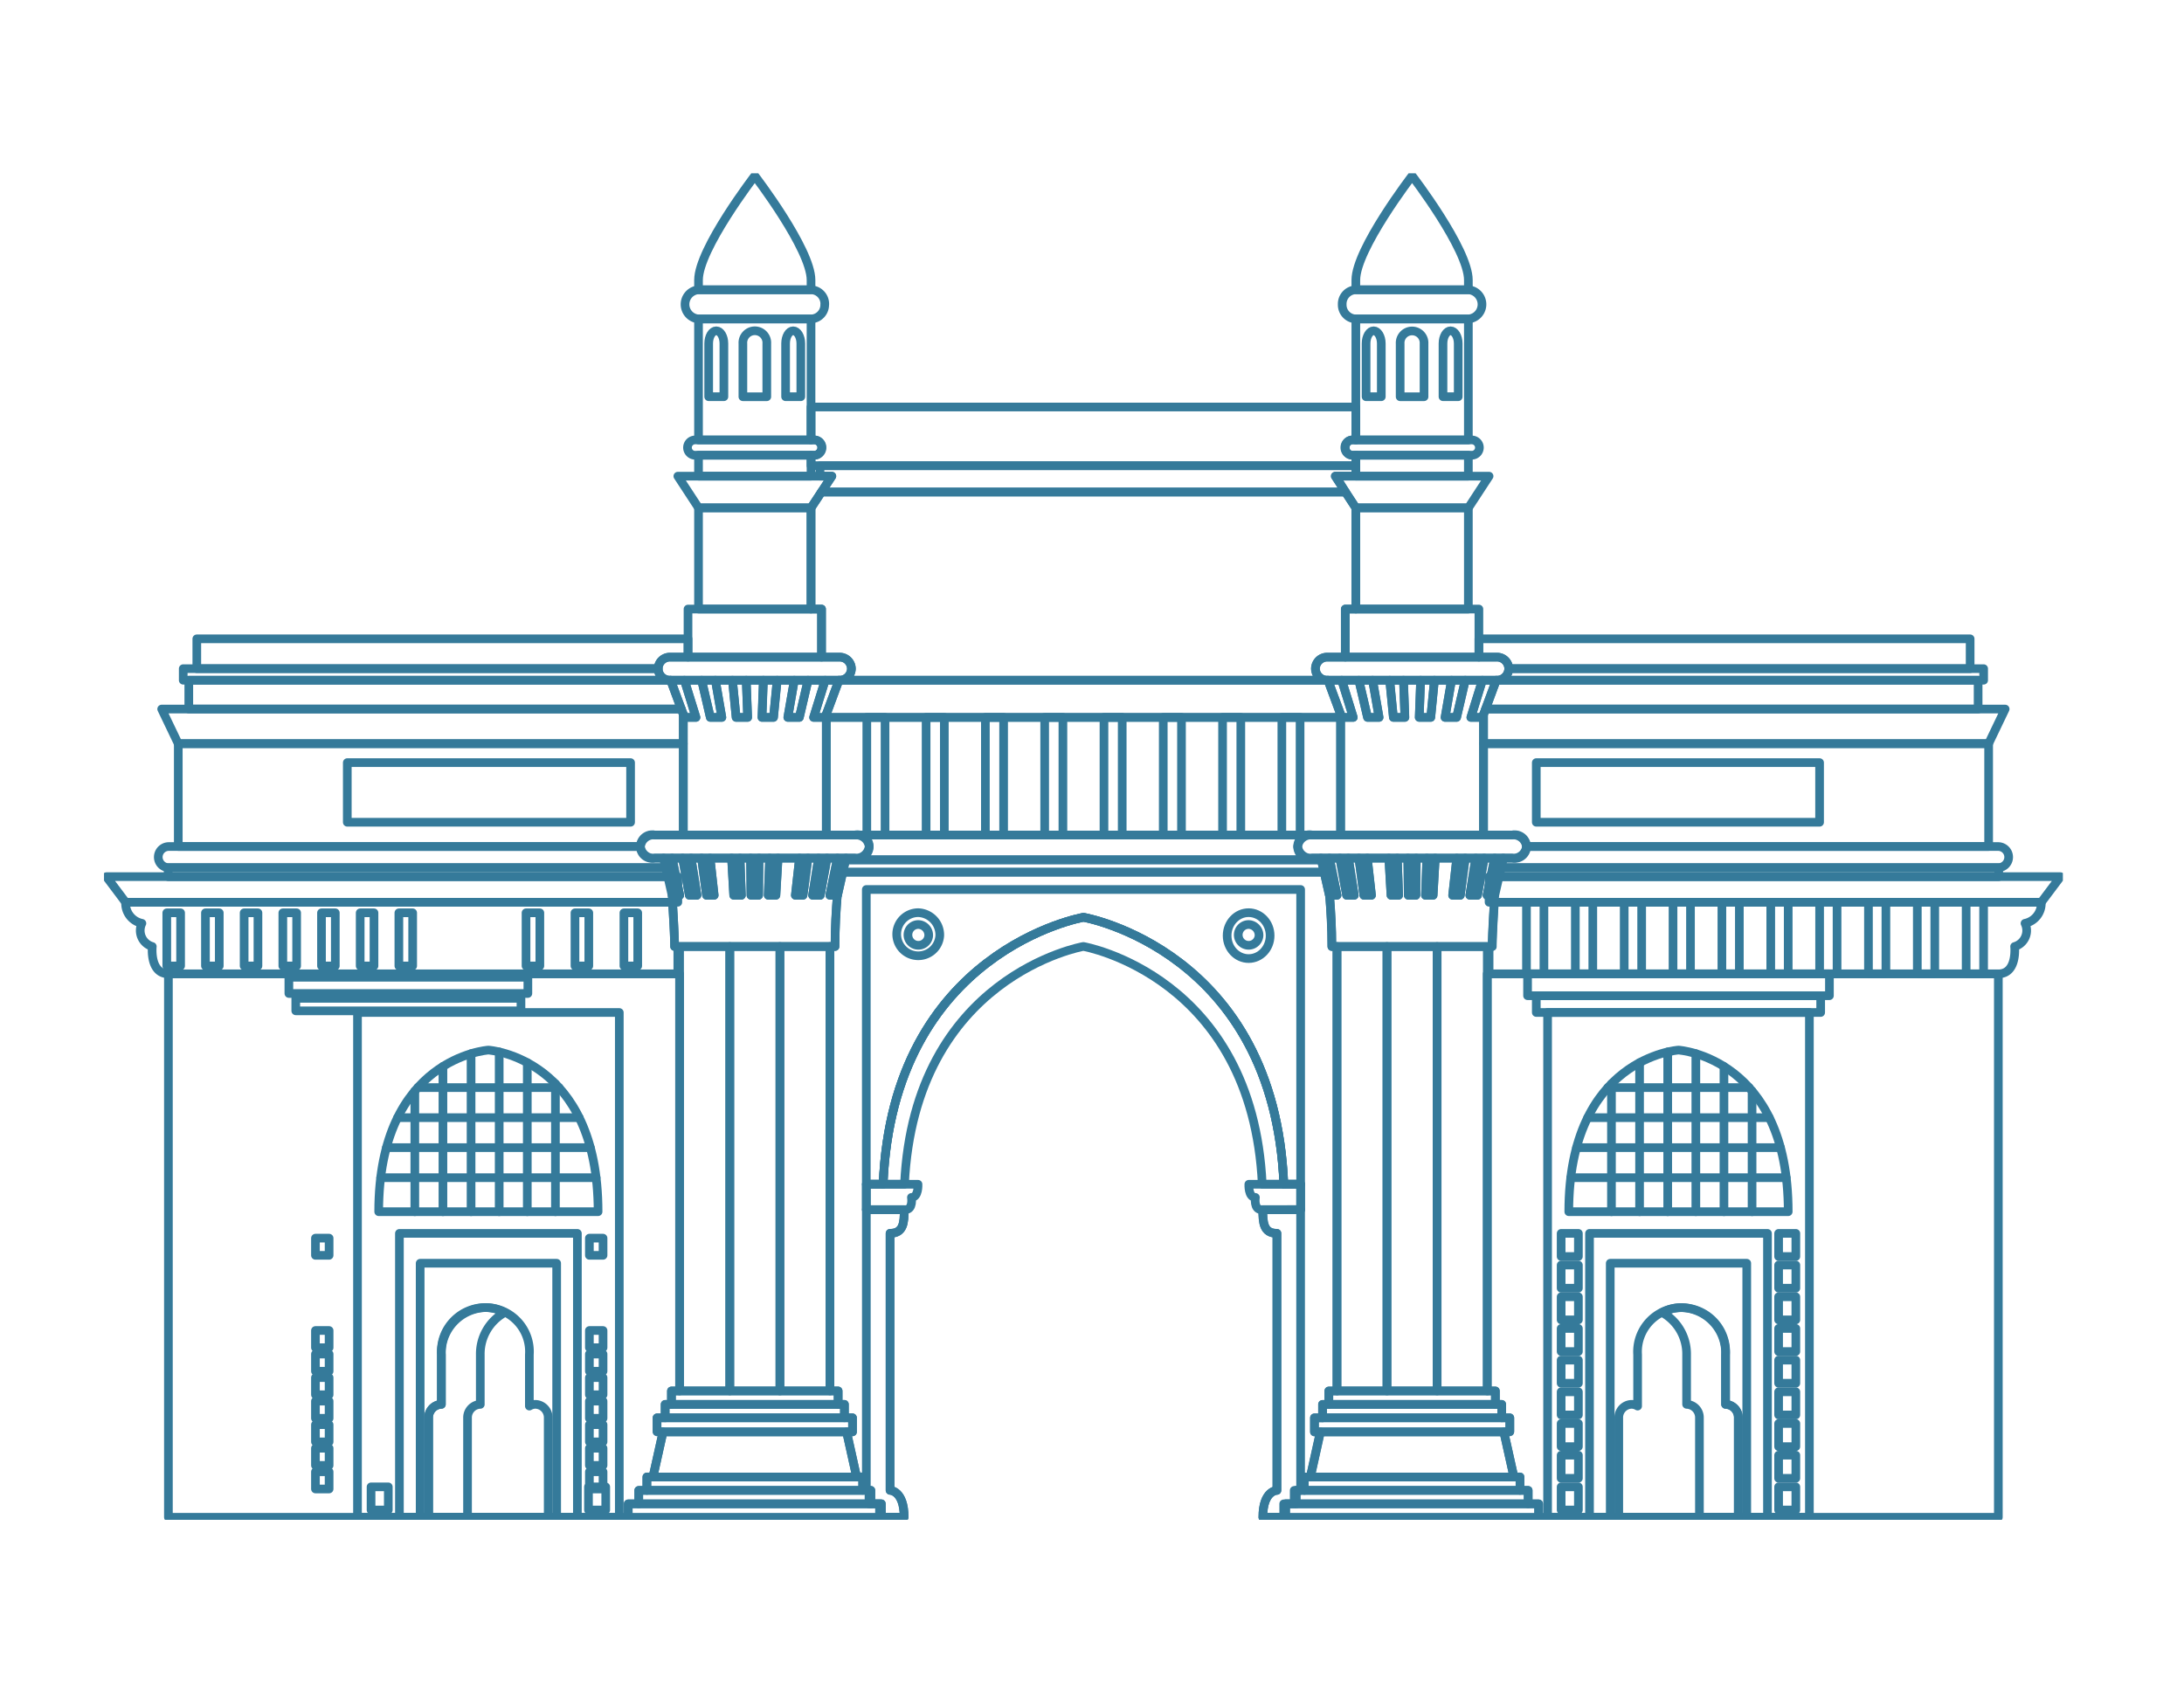 <svg xmlns="http://www.w3.org/2000/svg" xmlns:xlink="http://www.w3.org/1999/xlink" width="126" height="98" viewBox="0 0 126 98">
  <defs>
    <clipPath id="clip-path">
      <rect id="Rectangle_1863" data-name="Rectangle 1863" width="113.012" height="77.696" fill="none" stroke="#357a9a" stroke-width="0.5"/>
    </clipPath>
  </defs>
  <g id="ahmedabad_city" transform="translate(-2619 775)">
    <rect id="Rectangle_3056" data-name="Rectangle 3056" width="126" height="98" transform="translate(2619 -775)" fill="#fff" opacity="0"/>
    <g id="Group_12254" data-name="Group 12254" transform="translate(2950.9 -145.152)">
      <g id="Group_10956" data-name="Group 10956" transform="translate(-325.9 -619.848)">
        <g id="Group_10949" data-name="Group 10949">
          <g id="Group_10948" data-name="Group 10948" clip-path="url(#clip-path)">
            <path id="Path_2435" data-name="Path 2435" d="M57.207,380.351v-.775h.47V378.8h.353l.58-2.6-.348-.037v-.774h.468v-.775h.363v-.775h.47V349.771H30.073v31.357H56.6v-.775Z" transform="translate(-26.357 -303.578)" fill="none" stroke="#357a9a" stroke-linecap="round" stroke-linejoin="round" stroke-width="0.5"/>
            <path id="Path_2436" data-name="Path 2436" d="M34.082,308.8H2.224l-1.109-1.478H34.082Z" transform="translate(-0.977 -266.738)" fill="none" stroke="#357a9a" stroke-linecap="round" stroke-linejoin="round" stroke-width="0.5"/>
          </g>
        </g>
        <rect id="Rectangle_1864" data-name="Rectangle 1864" width="0.797" height="3.067" transform="translate(3.622 42.671)" fill="none" stroke="#357a9a" stroke-linecap="round" stroke-linejoin="round" stroke-width="0.5"/>
        <rect id="Rectangle_1865" data-name="Rectangle 1865" width="0.797" height="3.067" transform="translate(5.853 42.671)" fill="none" stroke="#357a9a" stroke-linecap="round" stroke-linejoin="round" stroke-width="0.5"/>
        <rect id="Rectangle_1866" data-name="Rectangle 1866" width="0.797" height="3.067" transform="translate(8.085 42.671)" fill="none" stroke="#357a9a" stroke-linecap="round" stroke-linejoin="round" stroke-width="0.5"/>
        <rect id="Rectangle_1867" data-name="Rectangle 1867" width="0.797" height="3.067" transform="translate(10.317 42.671)" fill="none" stroke="#357a9a" stroke-linecap="round" stroke-linejoin="round" stroke-width="0.5"/>
        <rect id="Rectangle_1868" data-name="Rectangle 1868" width="0.797" height="3.067" transform="translate(12.548 42.671)" fill="none" stroke="#357a9a" stroke-linecap="round" stroke-linejoin="round" stroke-width="0.5"/>
        <rect id="Rectangle_1869" data-name="Rectangle 1869" width="0.797" height="3.067" transform="translate(14.78 42.671)" fill="none" stroke="#357a9a" stroke-linecap="round" stroke-linejoin="round" stroke-width="0.5"/>
        <rect id="Rectangle_1870" data-name="Rectangle 1870" width="0.796" height="3.067" transform="translate(17.012 42.671)" fill="none" stroke="#357a9a" stroke-linecap="round" stroke-linejoin="round" stroke-width="0.5"/>
        <rect id="Rectangle_1871" data-name="Rectangle 1871" width="0.797" height="3.067" transform="translate(24.348 42.671)" fill="none" stroke="#357a9a" stroke-linecap="round" stroke-linejoin="round" stroke-width="0.5"/>
        <rect id="Rectangle_1872" data-name="Rectangle 1872" width="0.797" height="3.067" transform="translate(27.172 42.671)" fill="none" stroke="#357a9a" stroke-linecap="round" stroke-linejoin="round" stroke-width="0.5"/>
        <rect id="Rectangle_1873" data-name="Rectangle 1873" width="0.797" height="3.067" transform="translate(29.995 42.671)" fill="none" stroke="#357a9a" stroke-linecap="round" stroke-linejoin="round" stroke-width="0.5"/>
        <rect id="Rectangle_1874" data-name="Rectangle 1874" width="13.788" height="0.938" transform="translate(10.666 46.388)" fill="none" stroke="#357a9a" stroke-linecap="round" stroke-linejoin="round" stroke-width="0.5"/>
        <rect id="Rectangle_1875" data-name="Rectangle 1875" width="12.992" height="0.72" transform="translate(11.064 47.607)" fill="none" stroke="#357a9a" stroke-linecap="round" stroke-linejoin="round" stroke-width="0.5"/>
        <g id="Group_10951" data-name="Group 10951">
          <g id="Group_10950" data-name="Group 10950" clip-path="url(#clip-path)">
            <rect id="Rectangle_1876" data-name="Rectangle 1876" width="15.104" height="29.126" transform="translate(14.625 48.422)" fill="none" stroke="#357a9a" stroke-linecap="round" stroke-linejoin="round" stroke-width="0.5"/>
            <rect id="Rectangle_1877" data-name="Rectangle 1877" width="10.268" height="16.382" transform="translate(17.043 61.168)" fill="none" stroke="#357a9a" stroke-linecap="round" stroke-linejoin="round" stroke-width="0.5"/>
          </g>
        </g>
        <rect id="Rectangle_1879" data-name="Rectangle 1879" width="0.788" height="0.992" transform="translate(12.199 61.443)" fill="none" stroke="#357a9a" stroke-linecap="round" stroke-linejoin="round" stroke-width="0.5"/>
        <rect id="Rectangle_1880" data-name="Rectangle 1880" width="0.788" height="0.992" transform="translate(12.199 66.772)" fill="none" stroke="#357a9a" stroke-linecap="round" stroke-linejoin="round" stroke-width="0.5"/>
        <rect id="Rectangle_1881" data-name="Rectangle 1881" width="0.788" height="0.992" transform="translate(12.199 68.131)" fill="none" stroke="#357a9a" stroke-linecap="round" stroke-linejoin="round" stroke-width="0.5"/>
        <rect id="Rectangle_1882" data-name="Rectangle 1882" width="0.788" height="0.992" transform="translate(12.199 69.489)" fill="none" stroke="#357a9a" stroke-linecap="round" stroke-linejoin="round" stroke-width="0.5"/>
        <rect id="Rectangle_1883" data-name="Rectangle 1883" width="0.788" height="0.992" transform="translate(12.199 70.847)" fill="none" stroke="#357a9a" stroke-linecap="round" stroke-linejoin="round" stroke-width="0.5"/>
        <rect id="Rectangle_1884" data-name="Rectangle 1884" width="0.788" height="0.992" transform="translate(12.199 72.206)" fill="none" stroke="#357a9a" stroke-linecap="round" stroke-linejoin="round" stroke-width="0.5"/>
        <rect id="Rectangle_1885" data-name="Rectangle 1885" width="0.788" height="0.992" transform="translate(12.199 73.565)" fill="none" stroke="#357a9a" stroke-linecap="round" stroke-linejoin="round" stroke-width="0.5"/>
        <rect id="Rectangle_1886" data-name="Rectangle 1886" width="0.788" height="0.992" transform="translate(12.199 74.924)" fill="none" stroke="#357a9a" stroke-linecap="round" stroke-linejoin="round" stroke-width="0.5"/>
        <g id="Group_10953" data-name="Group 10953">
          <g id="Group_10952" data-name="Group 10952" clip-path="url(#clip-path)">
            <rect id="Rectangle_1887" data-name="Rectangle 1887" width="0.995" height="1.336" transform="translate(15.407 75.794)" fill="none" stroke="#357a9a" stroke-linecap="round" stroke-linejoin="round" stroke-width="0.5"/>
          </g>
        </g>
        <rect id="Rectangle_1889" data-name="Rectangle 1889" width="0.788" height="0.992" transform="translate(28.003 61.443)" fill="none" stroke="#357a9a" stroke-linecap="round" stroke-linejoin="round" stroke-width="0.5"/>
        <rect id="Rectangle_1890" data-name="Rectangle 1890" width="0.788" height="0.992" transform="translate(28.003 66.772)" fill="none" stroke="#357a9a" stroke-linecap="round" stroke-linejoin="round" stroke-width="0.5"/>
        <rect id="Rectangle_1891" data-name="Rectangle 1891" width="0.788" height="0.992" transform="translate(28.003 68.131)" fill="none" stroke="#357a9a" stroke-linecap="round" stroke-linejoin="round" stroke-width="0.5"/>
        <rect id="Rectangle_1892" data-name="Rectangle 1892" width="0.788" height="0.992" transform="translate(28.003 69.489)" fill="none" stroke="#357a9a" stroke-linecap="round" stroke-linejoin="round" stroke-width="0.5"/>
        <rect id="Rectangle_1893" data-name="Rectangle 1893" width="0.788" height="0.992" transform="translate(28.003 70.847)" fill="none" stroke="#357a9a" stroke-linecap="round" stroke-linejoin="round" stroke-width="0.5"/>
        <rect id="Rectangle_1894" data-name="Rectangle 1894" width="0.788" height="0.992" transform="translate(28.003 72.206)" fill="none" stroke="#357a9a" stroke-linecap="round" stroke-linejoin="round" stroke-width="0.5"/>
        <rect id="Rectangle_1895" data-name="Rectangle 1895" width="0.788" height="0.992" transform="translate(28.003 73.565)" fill="none" stroke="#357a9a" stroke-linecap="round" stroke-linejoin="round" stroke-width="0.5"/>
        <rect id="Rectangle_1896" data-name="Rectangle 1896" width="0.788" height="0.992" transform="translate(28.003 74.924)" fill="none" stroke="#357a9a" stroke-linecap="round" stroke-linejoin="round" stroke-width="0.5"/>
        <g id="Group_10955" data-name="Group 10955">
          <g id="Group_10954" data-name="Group 10954" clip-path="url(#clip-path)">
            <rect id="Rectangle_1897" data-name="Rectangle 1897" width="0.995" height="1.336" transform="translate(27.951 75.794)" fill="none" stroke="#357a9a" stroke-linecap="round" stroke-linejoin="round" stroke-width="0.5"/>
            <path id="Path_2437" data-name="Path 2437" d="M134.44,383.1c-.041,0-6.329.441-6.329,9.325h12.657C140.768,383.541,134.48,383.1,134.44,383.1Z" transform="translate(-112.263 -332.508)" fill="none" stroke="#357a9a" stroke-linecap="round" stroke-linejoin="round" stroke-width="0.5"/>
            <line id="Line_337" data-name="Line 337" y2="7.384" transform="translate(26.044 52.535)" fill="none" stroke="#357a9a" stroke-linecap="round" stroke-linejoin="round" stroke-width="0.5"/>
            <line id="Line_338" data-name="Line 338" y2="8.602" transform="translate(24.421 51.316)" fill="none" stroke="#357a9a" stroke-linecap="round" stroke-linejoin="round" stroke-width="0.5"/>
            <line id="Line_339" data-name="Line 339" y2="9.221" transform="translate(22.799 50.698)" fill="none" stroke="#357a9a" stroke-linecap="round" stroke-linejoin="round" stroke-width="0.5"/>
            <line id="Line_340" data-name="Line 340" y2="9.12" transform="translate(21.177 50.798)" fill="none" stroke="#357a9a" stroke-linecap="round" stroke-linejoin="round" stroke-width="0.5"/>
            <line id="Line_341" data-name="Line 341" y2="8.383" transform="translate(19.554 51.536)" fill="none" stroke="#357a9a" stroke-linecap="round" stroke-linejoin="round" stroke-width="0.5"/>
            <line id="Line_342" data-name="Line 342" y2="6.968" transform="translate(17.932 52.951)" fill="none" stroke="#357a9a" stroke-linecap="round" stroke-linejoin="round" stroke-width="0.5"/>
            <line id="Line_343" data-name="Line 343" x1="12.431" transform="translate(15.961 57.953)" fill="none" stroke="#357a9a" stroke-linecap="round" stroke-linejoin="round" stroke-width="0.5"/>
            <line id="Line_344" data-name="Line 344" x1="11.767" transform="translate(16.292 56.221)" fill="none" stroke="#357a9a" stroke-linecap="round" stroke-linejoin="round" stroke-width="0.5"/>
            <line id="Line_345" data-name="Line 345" x1="10.478" transform="translate(16.938 54.49)" fill="none" stroke="#357a9a" stroke-linecap="round" stroke-linejoin="round" stroke-width="0.5"/>
            <line id="Line_346" data-name="Line 346" x1="8.152" transform="translate(18.101 52.756)" fill="none" stroke="#357a9a" stroke-linecap="round" stroke-linejoin="round" stroke-width="0.5"/>
            <rect id="Rectangle_1898" data-name="Rectangle 1898" width="7.875" height="14.659" transform="translate(18.24 62.891)" fill="none" stroke="#357a9a" stroke-linecap="round" stroke-linejoin="round" stroke-width="0.5"/>
            <path id="Path_2438" data-name="Path 2438" d="M158.3,507.719v-5.73a.761.761,0,0,0-.735-.785.7.7,0,0,0-.353.1v-2.968a2.543,2.543,0,1,0-5.074,0v2.871a.761.761,0,0,0-.735.785v5.73Z" transform="translate(-132.672 -430.171)" fill="none" stroke="#357a9a" stroke-linecap="round" stroke-linejoin="round" stroke-width="0.5"/>
            <path id="Path_2439" data-name="Path 2439" d="M154.383,501.2v-2.871a2.729,2.729,0,0,1,1.413-2.426,2.384,2.384,0,0,0-1.122-.283,2.628,2.628,0,0,0-2.537,2.709V501.2a.761.761,0,0,0-.735.785v5.729h2.245V501.99a.762.762,0,0,1,.737-.785Z" transform="translate(-132.674 -430.17)" fill="none" stroke="#357a9a" stroke-linecap="round" stroke-linejoin="round" stroke-width="0.5"/>
            <path id="Path_2440" data-name="Path 2440" d="M67.3,221.479h-27.8v1.664H67.915Z" transform="translate(-34.608 -192.229)" fill="none" stroke="#357a9a" stroke-linecap="round" stroke-linejoin="round" stroke-width="0.5"/>
            <rect id="Rectangle_1899" data-name="Rectangle 1899" width="16.344" height="3.442" transform="translate(14.036 34.004)" fill="none" stroke="#357a9a" stroke-linecap="round" stroke-linejoin="round" stroke-width="0.5"/>
            <rect id="Rectangle_1900" data-name="Rectangle 1900" width="9.617" height="0.775" transform="translate(32.737 70.259)" fill="none" stroke="#357a9a" stroke-linecap="round" stroke-linejoin="round" stroke-width="0.5"/>
            <rect id="Rectangle_1901" data-name="Rectangle 1901" width="10.343" height="0.775" transform="translate(32.374 71.034)" fill="none" stroke="#357a9a" stroke-linecap="round" stroke-linejoin="round" stroke-width="0.5"/>
            <path id="Path_2441" data-name="Path 2441" d="M274.025,301.343l.441-2.145h-.607l-.387,2.145h-.441l.342-2.145h-.612l-.285,2.145h-.441l.24-2.145h-1.241l-.124,2.145h-.441l.079-2.145h-.611l-.023,2.145h-.441l-.022-2.145h-.607l.079,2.145h-.441l-.124-2.145H267.11l.239,2.145h-.441l-.285-2.145h-.607l.342,2.145h-.441l-.387-2.145h-.607l.441,2.145h-.441s.146,2.152.146,2.957h9.256c0-1.074.061-2.106.132-2.957Z" transform="translate(-232.149 -259.684)" fill="none" stroke="#357a9a" stroke-linecap="round" stroke-linejoin="round" stroke-width="0.5"/>
            <path id="Path_2442" data-name="Path 2442" d="M278.973,51.732a.815.815,0,0,1-.788.841H271.7a.843.843,0,0,1,0-1.682h6.492a.816.816,0,0,1,.785.841Z" transform="translate(-237.394 -44.17)" fill="none" stroke="#357a9a" stroke-linecap="round" stroke-linejoin="round" stroke-width="0.5"/>
            <path id="Path_2443" data-name="Path 2443" d="M280.517,1.115s-3.246,4.224-3.246,6.013v.561h6.491V7.128C283.762,5.34,280.517,1.115,280.517,1.115Z" transform="translate(-242.972 -0.968)" fill="none" stroke="#357a9a" stroke-linecap="round" stroke-linejoin="round" stroke-width="0.5"/>
            <path id="Path_2444" data-name="Path 2444" d="M299.317,72.61V69.541a.691.691,0,1,0-1.379,0V72.61Z" transform="translate(-261.079 -59.718)" fill="none" stroke="#357a9a" stroke-linecap="round" stroke-linejoin="round" stroke-width="0.5"/>
            <path id="Path_2445" data-name="Path 2445" d="M282.908,72.61V69.541c0-.407-.2-.735-.441-.735s-.437.329-.437.735V72.61Z" transform="translate(-247.145 -59.719)" fill="none" stroke="#357a9a" stroke-linecap="round" stroke-linejoin="round" stroke-width="0.5"/>
            <path id="Path_2446" data-name="Path 2446" d="M318.788,72.61V69.541c0-.407-.2-.735-.441-.735s-.437.329-.437.735V72.61Z" transform="translate(-278.587 -59.719)" fill="none" stroke="#357a9a" stroke-linecap="round" stroke-linejoin="round" stroke-width="0.5"/>
            <rect id="Rectangle_1902" data-name="Rectangle 1902" width="7.705" height="2.774" transform="translate(33.693 25.143)" fill="none" stroke="#357a9a" stroke-linecap="round" stroke-linejoin="round" stroke-width="0.5"/>
            <path id="Path_2447" data-name="Path 2447" d="M269.595,212.056a.685.685,0,0,1-.7.667h-9.744a.667.667,0,1,1,0-1.332h9.745A.685.685,0,0,1,269.595,212.056Z" transform="translate(-226.476 -183.472)" fill="none" stroke="#357a9a" stroke-linecap="round" stroke-linejoin="round" stroke-width="0.5"/>
            <path id="Path_2448" data-name="Path 2448" d="M263.364,289.773a.762.762,0,0,1-.83.667H251a.683.683,0,1,1,0-1.332h11.537a.762.762,0,0,1,.83.666Z" transform="translate(-219.22 -250.925)" fill="none" stroke="#357a9a" stroke-linecap="round" stroke-linejoin="round" stroke-width="0.5"/>
            <path id="Path_2449" data-name="Path 2449" d="M265.718,223.624h-.665l-.795-2.145h.795Z" transform="translate(-231.568 -192.229)" fill="none" stroke="#357a9a" stroke-linecap="round" stroke-linejoin="round" stroke-width="0.5"/>
            <path id="Path_2450" data-name="Path 2450" d="M279.845,223.624h-.665l-.5-2.145h.795Z" transform="translate(-244.2 -192.229)" fill="none" stroke="#357a9a" stroke-linecap="round" stroke-linejoin="round" stroke-width="0.5"/>
            <path id="Path_2451" data-name="Path 2451" d="M293.965,223.624H293.3l-.211-2.145h.795Z" transform="translate(-256.833 -192.229)" fill="none" stroke="#357a9a" stroke-linecap="round" stroke-linejoin="round" stroke-width="0.5"/>
            <path id="Path_2452" data-name="Path 2452" d="M307.512,223.624h-.665l.08-2.145h.795Z" transform="translate(-268.89 -192.229)" fill="none" stroke="#357a9a" stroke-linecap="round" stroke-linejoin="round" stroke-width="0.5"/>
            <path id="Path_2453" data-name="Path 2453" d="M319.564,223.624H318.9l.373-2.145h.795Z" transform="translate(-279.45 -192.229)" fill="none" stroke="#357a9a" stroke-linecap="round" stroke-linejoin="round" stroke-width="0.5"/>
            <path id="Path_2454" data-name="Path 2454" d="M331.612,223.624h-.665l.665-2.145h.795Z" transform="translate(-290.008 -192.229)" fill="none" stroke="#357a9a" stroke-linecap="round" stroke-linejoin="round" stroke-width="0.5"/>
            <path id="Path_2455" data-name="Path 2455" d="M261.91,301.343h-.441l-.487-2.145h.488Z" transform="translate(-228.695 -259.685)" fill="none" stroke="#357a9a" stroke-linecap="round" stroke-linejoin="round" stroke-width="0.5"/>
            <path id="Path_2456" data-name="Path 2456" d="M270.665,301.343h-.441l-.387-2.145h.488Z" transform="translate(-236.455 -259.685)" fill="none" stroke="#357a9a" stroke-linecap="round" stroke-linejoin="round" stroke-width="0.5"/>
            <path id="Path_2457" data-name="Path 2457" d="M279.421,301.343h-.441l-.286-2.145h.488Z" transform="translate(-244.217 -259.685)" fill="none" stroke="#357a9a" stroke-linecap="round" stroke-linejoin="round" stroke-width="0.5"/>
            <path id="Path_2458" data-name="Path 2458" d="M293.245,301.343H292.8l-.124-2.145h.488Z" transform="translate(-256.472 -259.685)" fill="none" stroke="#357a9a" stroke-linecap="round" stroke-linejoin="round" stroke-width="0.5"/>
            <path id="Path_2459" data-name="Path 2459" d="M302,301.343h-.441l-.022-2.145h.488Z" transform="translate(-264.233 -259.685)" fill="none" stroke="#357a9a" stroke-linecap="round" stroke-linejoin="round" stroke-width="0.5"/>
            <path id="Path_2460" data-name="Path 2460" d="M310.2,301.343h-.441l.079-2.145h.488Z" transform="translate(-271.435 -259.685)" fill="none" stroke="#357a9a" stroke-linecap="round" stroke-linejoin="round" stroke-width="0.5"/>
            <path id="Path_2461" data-name="Path 2461" d="M322.877,301.343h-.441l.24-2.145h.488Z" transform="translate(-282.548 -259.685)" fill="none" stroke="#357a9a" stroke-linecap="round" stroke-linejoin="round" stroke-width="0.5"/>
            <path id="Path_2462" data-name="Path 2462" d="M330.915,301.343h-.441l.342-2.145h.488Z" transform="translate(-289.592 -259.685)" fill="none" stroke="#357a9a" stroke-linecap="round" stroke-linejoin="round" stroke-width="0.5"/>
            <path id="Path_2463" data-name="Path 2463" d="M338.952,301.343h-.441l.441-2.145h.488Z" transform="translate(-296.635 -259.685)" fill="none" stroke="#357a9a" stroke-linecap="round" stroke-linejoin="round" stroke-width="0.5"/>
            <path id="Path_2464" data-name="Path 2464" d="M278.351,223.624h-.665l.665-2.145h-.987l-.5,2.145H276.2l.373-2.145h-.987l-.211,2.145h-.664l.08-2.145H273.8l.081,2.145h-.665l-.21-2.145h-.988l.373,2.145h-.665l-.5-2.145h-.992l.665,2.145h-.665l-.064-.177v6.962h8.249v-6.962Z" transform="translate(-236.746 -192.229)" fill="none" stroke="#357a9a" stroke-linecap="round" stroke-linejoin="round" stroke-width="0.5"/>
            <path id="Path_2465" data-name="Path 2465" d="M280.065,116.941a.428.428,0,0,1-.413.441h-6.879a.441.441,0,1,1,0-.883h6.879A.428.428,0,0,1,280.065,116.941Z" transform="translate(-238.668 -101.114)" fill="none" stroke="#357a9a" stroke-linecap="round" stroke-linejoin="round" stroke-width="0.5"/>
            <path id="Path_2466" data-name="Path 2466" d="M275.3,134.147h-6.491l-1.195-1.829H276.5Z" transform="translate(-234.508 -114.843)" fill="none" stroke="#357a9a" stroke-linecap="round" stroke-linejoin="round" stroke-width="0.5"/>
            <rect id="Rectangle_1903" data-name="Rectangle 1903" width="2.893" height="25.643" transform="translate(33.207 44.616)" fill="none" stroke="#357a9a" stroke-linecap="round" stroke-linejoin="round" stroke-width="0.5"/>
            <rect id="Rectangle_1904" data-name="Rectangle 1904" width="2.894" height="25.643" transform="translate(36.107 44.616)" fill="none" stroke="#357a9a" stroke-linecap="round" stroke-linejoin="round" stroke-width="0.5"/>
            <rect id="Rectangle_1905" data-name="Rectangle 1905" width="2.893" height="25.643" transform="translate(38.99 44.616)" fill="none" stroke="#357a9a" stroke-linecap="round" stroke-linejoin="round" stroke-width="0.5"/>
            <rect id="Rectangle_1906" data-name="Rectangle 1906" width="11.278" height="0.811" transform="translate(31.906 71.81)" fill="none" stroke="#357a9a" stroke-linecap="round" stroke-linejoin="round" stroke-width="0.5"/>
            <path id="Path_2467" data-name="Path 2467" d="M267.765,552.5H256.014l.58-2.6h10.595Z" transform="translate(-224.344 -477.275)" fill="none" stroke="#357a9a" stroke-linecap="round" stroke-linejoin="round" stroke-width="0.5"/>
            <rect id="Rectangle_1907" data-name="Rectangle 1907" width="12.451" height="0.774" transform="translate(31.319 75.223)" fill="none" stroke="#357a9a" stroke-linecap="round" stroke-linejoin="round" stroke-width="0.5"/>
            <rect id="Rectangle_1908" data-name="Rectangle 1908" width="13.391" height="0.775" transform="translate(30.85 75.998)" fill="none" stroke="#357a9a" stroke-linecap="round" stroke-linejoin="round" stroke-width="0.5"/>
            <rect id="Rectangle_1909" data-name="Rectangle 1909" width="14.602" height="0.775" transform="translate(30.244 76.773)" fill="none" stroke="#357a9a" stroke-linecap="round" stroke-linejoin="round" stroke-width="0.5"/>
            <rect id="Rectangle_1910" data-name="Rectangle 1910" width="6.491" height="6.982" transform="translate(34.299 8.404)" fill="none" stroke="#357a9a" stroke-linecap="round" stroke-linejoin="round" stroke-width="0.5"/>
            <rect id="Rectangle_1911" data-name="Rectangle 1911" width="6.491" height="1.208" transform="translate(34.299 16.267)" fill="none" stroke="#357a9a" stroke-linecap="round" stroke-linejoin="round" stroke-width="0.5"/>
            <rect id="Rectangle_1912" data-name="Rectangle 1912" width="6.491" height="5.838" transform="translate(34.299 19.305)" fill="none" stroke="#357a9a" stroke-linecap="round" stroke-linejoin="round" stroke-width="0.5"/>
            <path id="Path_2468" data-name="Path 2468" d="M70.6,204.46h1.02v-1.054H43.28v1.72H69.9a.685.685,0,0,1,.7-.666Z" transform="translate(-37.926 -176.544)" fill="none" stroke="#357a9a" stroke-linecap="round" stroke-linejoin="round" stroke-width="0.5"/>
            <path id="Path_2469" data-name="Path 2469" d="M64.374,216.434h-27.4v.667h28.1a.685.685,0,0,1-.7-.667Z" transform="translate(-32.403 -187.851)" fill="none" stroke="#357a9a" stroke-linecap="round" stroke-linejoin="round" stroke-width="0.5"/>
            <path id="Path_2470" data-name="Path 2470" d="M56.987,234.385l-.114-.306H26.893l.957,2H56.986Z" transform="translate(-23.566 -203.166)" fill="none" stroke="#357a9a" stroke-linecap="round" stroke-linejoin="round" stroke-width="0.5"/>
            <path id="Path_2471" data-name="Path 2471" d="M62.123,254.473h1.644V249.2H34.631v5.937H61.295A.761.761,0,0,1,62.123,254.473Z" transform="translate(-30.346 -216.292)" fill="none" stroke="#357a9a" stroke-linecap="round" stroke-linejoin="round" stroke-width="0.5"/>
            <path id="Path_2472" data-name="Path 2472" d="M54.467,294.821H53.96a.761.761,0,0,1-.83-.667H25.9a.61.61,0,0,0,0,1.219H54.591Z" transform="translate(-22.183 -255.307)" fill="none" stroke="#357a9a" stroke-linecap="round" stroke-linejoin="round" stroke-width="0.5"/>
            <path id="Path_2473" data-name="Path 2473" d="M58.636,303.386H29.929v.52H58.754Z" transform="translate(-26.227 -263.32)" fill="none" stroke="#357a9a" stroke-linecap="round" stroke-linejoin="round" stroke-width="0.5"/>
            <path id="Path_2474" data-name="Path 2474" d="M41.925,321.067h-.187c0-.586-.078-1.889-.119-2.551H10.067a1.177,1.177,0,0,0,.939,1.213.959.959,0,0,0,.6,1.338s-.17,1.577.939,1.577H41.925Z" transform="translate(-8.82 -276.452)" fill="none" stroke="#357a9a" stroke-linecap="round" stroke-linejoin="round" stroke-width="0.5"/>
            <path id="Path_2475" data-name="Path 2475" d="M647.494,380.351v-.775h-.471V378.8h-.353l-.58-2.6.344-.037v-.774h-.468v-.775H645.6v-.775h-.469V349.771h29.489v31.357H648.1v-.775Z" transform="translate(-565.331 -303.578)" fill="none" stroke="#357a9a" stroke-linecap="round" stroke-linejoin="round" stroke-width="0.5"/>
            <path id="Path_2476" data-name="Path 2476" d="M645.964,308.8h31.857l1.109-1.478H645.964Z" transform="translate(-566.055 -266.738)" fill="none" stroke="#357a9a" stroke-linecap="round" stroke-linejoin="round" stroke-width="0.5"/>
            <rect id="Rectangle_1913" data-name="Rectangle 1913" width="1.007" height="4.128" transform="translate(107.432 42.064)" fill="none" stroke="#357a9a" stroke-linecap="round" stroke-linejoin="round" stroke-width="0.5"/>
            <rect id="Rectangle_1914" data-name="Rectangle 1914" width="1.007" height="4.128" transform="translate(104.614 42.064)" fill="none" stroke="#357a9a" stroke-linecap="round" stroke-linejoin="round" stroke-width="0.5"/>
            <rect id="Rectangle_1915" data-name="Rectangle 1915" width="1.006" height="4.128" transform="translate(101.796 42.064)" fill="none" stroke="#357a9a" stroke-linecap="round" stroke-linejoin="round" stroke-width="0.5"/>
            <rect id="Rectangle_1916" data-name="Rectangle 1916" width="1.006" height="4.128" transform="translate(98.978 42.064)" fill="none" stroke="#357a9a" stroke-linecap="round" stroke-linejoin="round" stroke-width="0.5"/>
            <rect id="Rectangle_1917" data-name="Rectangle 1917" width="1.007" height="4.128" transform="translate(96.159 42.064)" fill="none" stroke="#357a9a" stroke-linecap="round" stroke-linejoin="round" stroke-width="0.5"/>
            <rect id="Rectangle_1918" data-name="Rectangle 1918" width="1.007" height="4.128" transform="translate(93.34 42.064)" fill="none" stroke="#357a9a" stroke-linecap="round" stroke-linejoin="round" stroke-width="0.5"/>
            <rect id="Rectangle_1919" data-name="Rectangle 1919" width="1.007" height="4.128" transform="translate(90.521 42.064)" fill="none" stroke="#357a9a" stroke-linecap="round" stroke-linejoin="round" stroke-width="0.5"/>
            <rect id="Rectangle_1920" data-name="Rectangle 1920" width="1.007" height="4.128" transform="translate(87.704 42.064)" fill="none" stroke="#357a9a" stroke-linecap="round" stroke-linejoin="round" stroke-width="0.5"/>
            <rect id="Rectangle_1921" data-name="Rectangle 1921" width="1.007" height="4.128" transform="translate(84.885 42.064)" fill="none" stroke="#357a9a" stroke-linecap="round" stroke-linejoin="round" stroke-width="0.5"/>
            <rect id="Rectangle_1922" data-name="Rectangle 1922" width="1.007" height="4.128" transform="translate(82.066 42.064)" fill="none" stroke="#357a9a" stroke-linecap="round" stroke-linejoin="round" stroke-width="0.5"/>
            <rect id="Rectangle_1923" data-name="Rectangle 1923" width="17.415" height="1.262" transform="translate(82.129 46.192)" fill="none" stroke="#357a9a" stroke-linecap="round" stroke-linejoin="round" stroke-width="0.5"/>
            <rect id="Rectangle_1924" data-name="Rectangle 1924" width="16.407" height="0.969" transform="translate(82.632 47.454)" fill="none" stroke="#357a9a" stroke-linecap="round" stroke-linejoin="round" stroke-width="0.5"/>
            <rect id="Rectangle_1925" data-name="Rectangle 1925" width="15.104" height="29.126" transform="translate(83.284 48.422)" fill="none" stroke="#357a9a" stroke-linecap="round" stroke-linejoin="round" stroke-width="0.5"/>
            <rect id="Rectangle_1926" data-name="Rectangle 1926" width="10.267" height="16.382" transform="translate(85.703 61.168)" fill="none" stroke="#357a9a" stroke-linecap="round" stroke-linejoin="round" stroke-width="0.5"/>
            <rect id="Rectangle_1927" data-name="Rectangle 1927" width="0.994" height="1.336" transform="translate(96.612 61.168)" fill="none" stroke="#357a9a" stroke-linecap="round" stroke-linejoin="round" stroke-width="0.5"/>
            <rect id="Rectangle_1928" data-name="Rectangle 1928" width="0.994" height="1.336" transform="translate(96.612 62.996)" fill="none" stroke="#357a9a" stroke-linecap="round" stroke-linejoin="round" stroke-width="0.5"/>
            <rect id="Rectangle_1929" data-name="Rectangle 1929" width="0.994" height="1.335" transform="translate(96.612 64.825)" fill="none" stroke="#357a9a" stroke-linecap="round" stroke-linejoin="round" stroke-width="0.5"/>
            <rect id="Rectangle_1930" data-name="Rectangle 1930" width="0.994" height="1.335" transform="translate(96.612 66.653)" fill="none" stroke="#357a9a" stroke-linecap="round" stroke-linejoin="round" stroke-width="0.5"/>
            <rect id="Rectangle_1931" data-name="Rectangle 1931" width="0.994" height="1.336" transform="translate(96.612 68.48)" fill="none" stroke="#357a9a" stroke-linecap="round" stroke-linejoin="round" stroke-width="0.5"/>
            <rect id="Rectangle_1932" data-name="Rectangle 1932" width="0.994" height="1.336" transform="translate(96.612 70.309)" fill="none" stroke="#357a9a" stroke-linecap="round" stroke-linejoin="round" stroke-width="0.5"/>
            <rect id="Rectangle_1933" data-name="Rectangle 1933" width="0.994" height="1.336" transform="translate(96.612 72.137)" fill="none" stroke="#357a9a" stroke-linecap="round" stroke-linejoin="round" stroke-width="0.5"/>
            <rect id="Rectangle_1934" data-name="Rectangle 1934" width="0.994" height="1.335" transform="translate(96.612 73.966)" fill="none" stroke="#357a9a" stroke-linecap="round" stroke-linejoin="round" stroke-width="0.5"/>
            <rect id="Rectangle_1935" data-name="Rectangle 1935" width="0.994" height="1.336" transform="translate(96.612 75.794)" fill="none" stroke="#357a9a" stroke-linecap="round" stroke-linejoin="round" stroke-width="0.5"/>
            <rect id="Rectangle_1936" data-name="Rectangle 1936" width="0.995" height="1.336" transform="translate(84.066 61.168)" fill="none" stroke="#357a9a" stroke-linecap="round" stroke-linejoin="round" stroke-width="0.5"/>
            <rect id="Rectangle_1937" data-name="Rectangle 1937" width="0.995" height="1.336" transform="translate(84.066 62.996)" fill="none" stroke="#357a9a" stroke-linecap="round" stroke-linejoin="round" stroke-width="0.5"/>
            <rect id="Rectangle_1938" data-name="Rectangle 1938" width="0.995" height="1.335" transform="translate(84.066 64.825)" fill="none" stroke="#357a9a" stroke-linecap="round" stroke-linejoin="round" stroke-width="0.5"/>
            <rect id="Rectangle_1939" data-name="Rectangle 1939" width="0.995" height="1.335" transform="translate(84.066 66.653)" fill="none" stroke="#357a9a" stroke-linecap="round" stroke-linejoin="round" stroke-width="0.5"/>
            <rect id="Rectangle_1940" data-name="Rectangle 1940" width="0.995" height="1.336" transform="translate(84.066 68.48)" fill="none" stroke="#357a9a" stroke-linecap="round" stroke-linejoin="round" stroke-width="0.5"/>
            <rect id="Rectangle_1941" data-name="Rectangle 1941" width="0.995" height="1.336" transform="translate(84.066 70.309)" fill="none" stroke="#357a9a" stroke-linecap="round" stroke-linejoin="round" stroke-width="0.5"/>
            <rect id="Rectangle_1942" data-name="Rectangle 1942" width="0.995" height="1.336" transform="translate(84.066 72.137)" fill="none" stroke="#357a9a" stroke-linecap="round" stroke-linejoin="round" stroke-width="0.5"/>
            <rect id="Rectangle_1943" data-name="Rectangle 1943" width="0.995" height="1.335" transform="translate(84.066 73.966)" fill="none" stroke="#357a9a" stroke-linecap="round" stroke-linejoin="round" stroke-width="0.5"/>
            <rect id="Rectangle_1944" data-name="Rectangle 1944" width="0.995" height="1.336" transform="translate(84.066 75.794)" fill="none" stroke="#357a9a" stroke-linecap="round" stroke-linejoin="round" stroke-width="0.5"/>
            <path id="Path_2477" data-name="Path 2477" d="M689.47,383.1c.041,0,6.329.441,6.329,9.325H683.14C683.14,383.541,689.428,383.1,689.47,383.1Z" transform="translate(-598.633 -332.508)" fill="none" stroke="#357a9a" stroke-linecap="round" stroke-linejoin="round" stroke-width="0.5"/>
            <line id="Line_347" data-name="Line 347" y2="7.384" transform="translate(86.969 52.535)" fill="none" stroke="#357a9a" stroke-linecap="round" stroke-linejoin="round" stroke-width="0.5"/>
            <line id="Line_348" data-name="Line 348" y2="8.602" transform="translate(88.591 51.316)" fill="none" stroke="#357a9a" stroke-linecap="round" stroke-linejoin="round" stroke-width="0.5"/>
            <line id="Line_349" data-name="Line 349" y2="9.221" transform="translate(90.214 50.698)" fill="none" stroke="#357a9a" stroke-linecap="round" stroke-linejoin="round" stroke-width="0.5"/>
            <line id="Line_350" data-name="Line 350" y2="9.12" transform="translate(91.837 50.798)" fill="none" stroke="#357a9a" stroke-linecap="round" stroke-linejoin="round" stroke-width="0.5"/>
            <line id="Line_351" data-name="Line 351" y2="8.383" transform="translate(93.459 51.536)" fill="none" stroke="#357a9a" stroke-linecap="round" stroke-linejoin="round" stroke-width="0.5"/>
            <line id="Line_352" data-name="Line 352" y2="6.968" transform="translate(95.081 52.951)" fill="none" stroke="#357a9a" stroke-linecap="round" stroke-linejoin="round" stroke-width="0.5"/>
            <line id="Line_353" data-name="Line 353" x2="12.43" transform="translate(84.621 57.953)" fill="none" stroke="#357a9a" stroke-linecap="round" stroke-linejoin="round" stroke-width="0.5"/>
            <line id="Line_354" data-name="Line 354" x2="11.767" transform="translate(84.954 56.221)" fill="none" stroke="#357a9a" stroke-linecap="round" stroke-linejoin="round" stroke-width="0.5"/>
            <line id="Line_355" data-name="Line 355" x2="10.478" transform="translate(85.597 54.49)" fill="none" stroke="#357a9a" stroke-linecap="round" stroke-linejoin="round" stroke-width="0.5"/>
            <line id="Line_356" data-name="Line 356" x2="8.152" transform="translate(86.761 52.756)" fill="none" stroke="#357a9a" stroke-linecap="round" stroke-linejoin="round" stroke-width="0.5"/>
            <rect id="Rectangle_1945" data-name="Rectangle 1945" width="7.875" height="14.659" transform="translate(86.899 62.891)" fill="none" stroke="#357a9a" stroke-linecap="round" stroke-linejoin="round" stroke-width="0.5"/>
            <path id="Path_2478" data-name="Path 2478" d="M706.438,507.72v-5.73a.761.761,0,0,1,.735-.785.69.69,0,0,1,.353.1v-2.968a2.543,2.543,0,1,1,5.075,0v2.871a.762.762,0,0,1,.736.785v5.73Z" transform="translate(-619.048 -430.172)" fill="none" stroke="#357a9a" stroke-linecap="round" stroke-linejoin="round" stroke-width="0.5"/>
            <path id="Path_2479" data-name="Path 2479" d="M728.06,501.2v-2.871a2.728,2.728,0,0,0-1.413-2.426,2.383,2.383,0,0,1,1.122-.283,2.628,2.628,0,0,1,2.538,2.709V501.2a.762.762,0,0,1,.735.785v5.729H728.8V501.99a.761.761,0,0,0-.735-.785Z" transform="translate(-636.756 -430.171)" fill="none" stroke="#357a9a" stroke-linecap="round" stroke-linejoin="round" stroke-width="0.5"/>
            <path id="Path_2480" data-name="Path 2480" d="M644.947,221.479h27.8v1.664H644.331Z" transform="translate(-564.625 -192.229)" fill="none" stroke="#357a9a" stroke-linecap="round" stroke-linejoin="round" stroke-width="0.5"/>
            <rect id="Rectangle_1946" data-name="Rectangle 1946" width="16.344" height="3.442" transform="translate(82.632 34.004)" fill="none" stroke="#357a9a" stroke-linecap="round" stroke-linejoin="round" stroke-width="0.5"/>
            <rect id="Rectangle_1947" data-name="Rectangle 1947" width="9.616" height="0.775" transform="translate(70.659 70.259)" fill="none" stroke="#357a9a" stroke-linecap="round" stroke-linejoin="round" stroke-width="0.5"/>
            <rect id="Rectangle_1948" data-name="Rectangle 1948" width="10.343" height="0.775" transform="translate(70.296 71.034)" fill="none" stroke="#357a9a" stroke-linecap="round" stroke-linejoin="round" stroke-width="0.5"/>
            <path id="Path_2481" data-name="Path 2481" d="M571.923,301.343l-.441-2.145h.607l.388,2.145h.441l-.341-2.145h.607l.285,2.145h.441l-.24-2.145h1.241l.124,2.145h.441L575.4,299.2h.607l.023,2.145h.441l.023-2.145h.607l-.079,2.145h.441l.124-2.145h1.242l-.24,2.145h.441l.285-2.145h.607l-.342,2.145h.441l.388-2.145h.607l-.441,2.145h.441s-.146,2.152-.146,2.957h-9.248c0-1.074-.06-2.106-.133-2.957Z" transform="translate(-500.786 -259.684)" fill="none" stroke="#357a9a" stroke-linecap="round" stroke-linejoin="round" stroke-width="0.5"/>
            <path id="Path_2482" data-name="Path 2482" d="M577.465,51.732a.814.814,0,0,0,.787.841h6.492a.843.843,0,0,0,0-1.682h-6.492a.815.815,0,0,0-.787.841Z" transform="translate(-506.03 -44.17)" fill="none" stroke="#357a9a" stroke-linecap="round" stroke-linejoin="round" stroke-width="0.5"/>
            <path id="Path_2483" data-name="Path 2483" d="M587.07,1.115s3.246,4.224,3.246,6.013v.561h-6.492V7.128C583.824,5.34,587.07,1.115,587.07,1.115Z" transform="translate(-511.603 -0.968)" fill="none" stroke="#357a9a" stroke-linecap="round" stroke-linejoin="round" stroke-width="0.5"/>
            <path id="Path_2484" data-name="Path 2484" d="M604.494,72.611V69.542a.69.69,0,1,1,1.378,0v3.069Z" transform="translate(-529.716 -59.719)" fill="none" stroke="#357a9a" stroke-linecap="round" stroke-linejoin="round" stroke-width="0.5"/>
            <path id="Path_2485" data-name="Path 2485" d="M624.474,72.61V69.541c0-.407.2-.735.437-.735s.441.329.441.735V72.61Z" transform="translate(-547.224 -59.719)" fill="none" stroke="#357a9a" stroke-linecap="round" stroke-linejoin="round" stroke-width="0.5"/>
            <path id="Path_2486" data-name="Path 2486" d="M588.595,72.61V69.541c0-.407.2-.735.437-.735s.441.329.441.735V72.61Z" transform="translate(-515.783 -59.719)" fill="none" stroke="#357a9a" stroke-linecap="round" stroke-linejoin="round" stroke-width="0.5"/>
            <rect id="Rectangle_1949" data-name="Rectangle 1949" width="7.706" height="2.774" transform="translate(71.615 25.143)" fill="none" stroke="#357a9a" stroke-linecap="round" stroke-linejoin="round" stroke-width="0.5"/>
            <path id="Path_2487" data-name="Path 2487" d="M565.008,212.056a.685.685,0,0,0,.7.667h9.744a.667.667,0,1,0,0-1.332h-9.746a.685.685,0,0,0-.7.666Z" transform="translate(-495.114 -183.472)" fill="none" stroke="#357a9a" stroke-linecap="round" stroke-linejoin="round" stroke-width="0.5"/>
            <path id="Path_2488" data-name="Path 2488" d="M556.727,289.773a.762.762,0,0,0,.83.667h11.536a.683.683,0,1,0,0-1.332H557.557A.762.762,0,0,0,556.727,289.773Z" transform="translate(-487.857 -250.925)" fill="none" stroke="#357a9a" stroke-linecap="round" stroke-linejoin="round" stroke-width="0.5"/>
            <path id="Path_2489" data-name="Path 2489" d="M637.507,223.624h.665l.795-2.145h-.795Z" transform="translate(-558.645 -192.229)" fill="none" stroke="#357a9a" stroke-linecap="round" stroke-linejoin="round" stroke-width="0.5"/>
            <path id="Path_2490" data-name="Path 2490" d="M625.458,223.624h.665l.5-2.145h-.795Z" transform="translate(-548.086 -192.229)" fill="none" stroke="#357a9a" stroke-linecap="round" stroke-linejoin="round" stroke-width="0.5"/>
            <path id="Path_2491" data-name="Path 2491" d="M613.408,223.624h.665l.211-2.145h-.795Z" transform="translate(-537.527 -192.229)" fill="none" stroke="#357a9a" stroke-linecap="round" stroke-linejoin="round" stroke-width="0.5"/>
            <path id="Path_2492" data-name="Path 2492" d="M599.855,223.624h.664l-.08-2.145h-.795Z" transform="translate(-525.465 -192.229)" fill="none" stroke="#357a9a" stroke-linecap="round" stroke-linejoin="round" stroke-width="0.5"/>
            <path id="Path_2493" data-name="Path 2493" d="M585.733,223.624h.664l-.373-2.145h-.795Z" transform="translate(-512.832 -192.229)" fill="none" stroke="#357a9a" stroke-linecap="round" stroke-linejoin="round" stroke-width="0.5"/>
            <path id="Path_2494" data-name="Path 2494" d="M571.613,223.624h.665l-.665-2.145h-.795Z" transform="translate(-500.205 -192.229)" fill="none" stroke="#357a9a" stroke-linecap="round" stroke-linejoin="round" stroke-width="0.5"/>
            <path id="Path_2495" data-name="Path 2495" d="M645.063,301.343h.441l.488-2.145H645.5Z" transform="translate(-565.267 -259.685)" fill="none" stroke="#357a9a" stroke-linecap="round" stroke-linejoin="round" stroke-width="0.5"/>
            <path id="Path_2496" data-name="Path 2496" d="M637.031,301.343h.441l.387-2.145h-.489Z" transform="translate(-558.228 -259.685)" fill="none" stroke="#357a9a" stroke-linecap="round" stroke-linejoin="round" stroke-width="0.5"/>
            <path id="Path_2497" data-name="Path 2497" d="M628.994,301.343h.441l.285-2.145h-.488Z" transform="translate(-551.185 -259.685)" fill="none" stroke="#357a9a" stroke-linecap="round" stroke-linejoin="round" stroke-width="0.5"/>
            <path id="Path_2498" data-name="Path 2498" d="M616.312,301.343h.441l.124-2.145h-.487Z" transform="translate(-540.072 -259.685)" fill="none" stroke="#357a9a" stroke-linecap="round" stroke-linejoin="round" stroke-width="0.5"/>
            <path id="Path_2499" data-name="Path 2499" d="M608.11,301.343h.441l.022-2.145h-.489Z" transform="translate(-532.864 -259.685)" fill="none" stroke="#357a9a" stroke-linecap="round" stroke-linejoin="round" stroke-width="0.5"/>
            <path id="Path_2500" data-name="Path 2500" d="M599.354,301.343h.441l-.079-2.145h-.488Z" transform="translate(-525.102 -259.685)" fill="none" stroke="#357a9a" stroke-linecap="round" stroke-linejoin="round" stroke-width="0.5"/>
            <path id="Path_2501" data-name="Path 2501" d="M585.536,301.343h.441l-.24-2.145h-.488Z" transform="translate(-512.853 -259.685)" fill="none" stroke="#357a9a" stroke-linecap="round" stroke-linejoin="round" stroke-width="0.5"/>
            <path id="Path_2502" data-name="Path 2502" d="M576.776,301.343h.441l-.341-2.145h-.489Z" transform="translate(-505.087 -259.685)" fill="none" stroke="#357a9a" stroke-linecap="round" stroke-linejoin="round" stroke-width="0.5"/>
            <path id="Path_2503" data-name="Path 2503" d="M568.025,301.343h.441l-.441-2.145h-.488Z" transform="translate(-497.331 -259.685)" fill="none" stroke="#357a9a" stroke-linecap="round" stroke-linejoin="round" stroke-width="0.5"/>
            <path id="Path_2504" data-name="Path 2504" d="M576.785,223.624h.664l-.664-2.145h.986l.5,2.145h.665l-.373-2.145h.987l.212,2.145h.664l-.08-2.145h.988l-.08,2.145h.665l.21-2.145h.988l-.373,2.145h.665l.5-2.145h.987l-.665,2.145h.665l.065-.177v6.962H576.72v-6.962Z" transform="translate(-505.377 -192.229)" fill="none" stroke="#357a9a" stroke-linecap="round" stroke-linejoin="round" stroke-width="0.5"/>
            <path id="Path_2505" data-name="Path 2505" d="M578.917,116.941a.428.428,0,0,0,.413.441h6.88a.441.441,0,1,0,0-.883h-6.88A.428.428,0,0,0,578.917,116.941Z" transform="translate(-507.302 -101.114)" fill="none" stroke="#357a9a" stroke-linecap="round" stroke-linejoin="round" stroke-width="0.5"/>
            <path id="Path_2506" data-name="Path 2506" d="M575.367,134.147h6.492l1.195-1.829h-8.881Z" transform="translate(-503.145 -114.843)" fill="none" stroke="#357a9a" stroke-linecap="round" stroke-linejoin="round" stroke-width="0.5"/>
            <rect id="Rectangle_1950" data-name="Rectangle 1950" width="2.893" height="25.643" transform="translate(76.913 44.616)" fill="none" stroke="#357a9a" stroke-linecap="round" stroke-linejoin="round" stroke-width="0.5"/>
            <rect id="Rectangle_1951" data-name="Rectangle 1951" width="2.893" height="25.643" transform="translate(74.013 44.616)" fill="none" stroke="#357a9a" stroke-linecap="round" stroke-linejoin="round" stroke-width="0.5"/>
            <rect id="Rectangle_1952" data-name="Rectangle 1952" width="2.893" height="25.643" transform="translate(71.13 44.616)" fill="none" stroke="#357a9a" stroke-linecap="round" stroke-linejoin="round" stroke-width="0.5"/>
            <rect id="Rectangle_1953" data-name="Rectangle 1953" width="11.278" height="0.811" transform="translate(69.828 71.81)" fill="none" stroke="#357a9a" stroke-linecap="round" stroke-linejoin="round" stroke-width="0.5"/>
            <path id="Path_2507" data-name="Path 2507" d="M562.573,552.5h11.75l-.58-2.6H563.148Z" transform="translate(-492.98 -477.275)" fill="none" stroke="#357a9a" stroke-linecap="round" stroke-linejoin="round" stroke-width="0.5"/>
            <rect id="Rectangle_1954" data-name="Rectangle 1954" width="12.45" height="0.774" transform="translate(69.242 75.223)" fill="none" stroke="#357a9a" stroke-linecap="round" stroke-linejoin="round" stroke-width="0.5"/>
            <rect id="Rectangle_1955" data-name="Rectangle 1955" width="13.391" height="0.775" transform="translate(68.772 75.998)" fill="none" stroke="#357a9a" stroke-linecap="round" stroke-linejoin="round" stroke-width="0.5"/>
            <rect id="Rectangle_1956" data-name="Rectangle 1956" width="14.602" height="0.775" transform="translate(68.166 76.773)" fill="none" stroke="#357a9a" stroke-linecap="round" stroke-linejoin="round" stroke-width="0.5"/>
            <rect id="Rectangle_1957" data-name="Rectangle 1957" width="6.492" height="6.982" transform="translate(72.221 8.404)" fill="none" stroke="#357a9a" stroke-linecap="round" stroke-linejoin="round" stroke-width="0.5"/>
            <rect id="Rectangle_1958" data-name="Rectangle 1958" width="6.492" height="1.208" transform="translate(72.221 16.267)" fill="none" stroke="#357a9a" stroke-linecap="round" stroke-linejoin="round" stroke-width="0.5"/>
            <rect id="Rectangle_1959" data-name="Rectangle 1959" width="6.492" height="5.838" transform="translate(72.221 19.305)" fill="none" stroke="#357a9a" stroke-linecap="round" stroke-linejoin="round" stroke-width="0.5"/>
            <path id="Path_2508" data-name="Path 2508" d="M642.233,204.46h-1.019v-1.054h28.341v1.72H642.935a.684.684,0,0,0-.7-.666Z" transform="translate(-561.893 -176.544)" fill="none" stroke="#357a9a" stroke-linecap="round" stroke-linejoin="round" stroke-width="0.5"/>
            <path id="Path_2509" data-name="Path 2509" d="M650.153,216.434h27.4v.667h-28.1a.684.684,0,0,0,.7-.667Z" transform="translate(-569.112 -187.851)" fill="none" stroke="#357a9a" stroke-linecap="round" stroke-linejoin="round" stroke-width="0.5"/>
            <path id="Path_2510" data-name="Path 2510" d="M643.41,234.385l.114-.306H673.5l-.958,2H643.41Z" transform="translate(-563.817 -203.166)" fill="none" stroke="#357a9a" stroke-linecap="round" stroke-linejoin="round" stroke-width="0.5"/>
            <path id="Path_2511" data-name="Path 2511" d="M645.053,254.473H643.41V249.2h29.136v5.937H645.882a.762.762,0,0,0-.829-.664Z" transform="translate(-563.817 -216.292)" fill="none" stroke="#357a9a" stroke-linecap="round" stroke-linejoin="round" stroke-width="0.5"/>
            <path id="Path_2512" data-name="Path 2512" d="M651.706,294.821h.507a.762.762,0,0,0,.831-.667h27.232a.61.61,0,0,1,0,1.219H651.581Z" transform="translate(-570.977 -255.307)" fill="none" stroke="#357a9a" stroke-linecap="round" stroke-linejoin="round" stroke-width="0.5"/>
            <path id="Path_2513" data-name="Path 2513" d="M650.745,303.386h28.707v.52H650.627Z" transform="translate(-570.142 -263.32)" fill="none" stroke="#357a9a" stroke-linecap="round" stroke-linejoin="round" stroke-width="0.5"/>
            <path id="Path_2514" data-name="Path 2514" d="M645.964,321.067h.186c0-.586.078-1.889.119-2.551h31.552a1.177,1.177,0,0,1-.938,1.213.958.958,0,0,1-.6,1.338s.17,1.577-.939,1.577H645.964Z" transform="translate(-566.055 -276.452)" fill="none" stroke="#357a9a" stroke-linecap="round" stroke-linejoin="round" stroke-width="0.5"/>
            <path id="Path_2515" data-name="Path 2515" d="M367.536,309.641c0-1.074-.06-2.106-.133-2.957h-.012l-.3-1.332H339.317l-.3,1.332H339c-.072.851-.132,1.883-.132,2.957h-.29v25.643h.47v.775h.363v.775h.468v.811h-.343l.58,2.6h.353v.774h.47v.775h.606v.775h1.314c0-1.551-.813-1.551-.813-1.551V326.189c.781,0,.82-.627.816-1.365h-2.184v-1.47h.971c.551-13.5,11.558-15.4,11.558-15.4s11.006,1.9,11.558,15.4h.971v1.47h-2.183c0,.738.034,1.365.815,1.365v14.833s-.812,0-.812,1.551h1.313V341.8h.607v-.775h.47v-.774h.353l.579-2.6h-.343v-.811H367v-.775h.363v-.775h.47V309.641Z" transform="translate(-296.696 -265.026)" fill="none" stroke="#357a9a" stroke-linecap="round" stroke-linejoin="round" stroke-width="0.5"/>
            <rect id="Rectangle_1960" data-name="Rectangle 1960" width="1.052" height="6.786" transform="translate(44.008 31.394)" fill="none" stroke="#357a9a" stroke-linecap="round" stroke-linejoin="round" stroke-width="0.5"/>
            <rect id="Rectangle_1961" data-name="Rectangle 1961" width="1.052" height="6.786" transform="translate(47.429 31.394)" fill="none" stroke="#357a9a" stroke-linecap="round" stroke-linejoin="round" stroke-width="0.5"/>
            <rect id="Rectangle_1962" data-name="Rectangle 1962" width="1.052" height="6.786" transform="translate(50.849 31.394)" fill="none" stroke="#357a9a" stroke-linecap="round" stroke-linejoin="round" stroke-width="0.5"/>
            <rect id="Rectangle_1963" data-name="Rectangle 1963" width="1.052" height="6.786" transform="translate(54.27 31.394)" fill="none" stroke="#357a9a" stroke-linecap="round" stroke-linejoin="round" stroke-width="0.5"/>
            <rect id="Rectangle_1964" data-name="Rectangle 1964" width="1.052" height="6.786" transform="translate(57.691 31.394)" fill="none" stroke="#357a9a" stroke-linecap="round" stroke-linejoin="round" stroke-width="0.5"/>
            <rect id="Rectangle_1965" data-name="Rectangle 1965" width="1.052" height="6.786" transform="translate(61.111 31.394)" fill="none" stroke="#357a9a" stroke-linecap="round" stroke-linejoin="round" stroke-width="0.5"/>
            <rect id="Rectangle_1966" data-name="Rectangle 1966" width="1.052" height="6.786" transform="translate(64.533 31.394)" fill="none" stroke="#357a9a" stroke-linecap="round" stroke-linejoin="round" stroke-width="0.5"/>
            <rect id="Rectangle_1967" data-name="Rectangle 1967" width="1.052" height="6.786" transform="translate(67.953 31.394)" fill="none" stroke="#357a9a" stroke-linecap="round" stroke-linejoin="round" stroke-width="0.5"/>
            <path id="Path_2516" data-name="Path 2516" d="M355.517,441.7H358.5s.042.759-.38.759c0,0,.118.706-.353.706h-2.25Z" transform="translate(-311.538 -383.366)" fill="none" stroke="#357a9a" stroke-linecap="round" stroke-linejoin="round" stroke-width="0.5"/>
            <path id="Path_2517" data-name="Path 2517" d="M536.9,441.7h-2.985s-.042.759.38.759c0,0-.118.706.353.706H536.9Z" transform="translate(-467.867 -383.366)" fill="none" stroke="#357a9a" stroke-linecap="round" stroke-linejoin="round" stroke-width="0.5"/>
            <path id="Path_2518" data-name="Path 2518" d="M386.469,340.457c-.551-13.5-11.558-15.4-11.558-15.4s-11.006,1.9-11.558,15.4h1.236c.566-12.021,10.319-13.717,10.319-13.717s9.754,1.7,10.319,13.717Z" transform="translate(-318.406 -282.128)" fill="none" stroke="#357a9a" stroke-linecap="round" stroke-linejoin="round" stroke-width="0.5"/>
            <path id="Path_2519" data-name="Path 2519" d="M372.207,324.372a1.243,1.243,0,1,1-1.24-1.324A1.285,1.285,0,0,1,372.207,324.372Z" transform="translate(-323.99 -280.385)" fill="none" stroke="#357a9a" stroke-linecap="round" stroke-linejoin="round" stroke-width="0.5"/>
            <path id="Path_2520" data-name="Path 2520" d="M376.1,328.86a.6.6,0,1,1-.6-.642.618.618,0,0,1,.6.642Z" transform="translate(-328.52 -284.872)" fill="none" stroke="#357a9a" stroke-linecap="round" stroke-linejoin="round" stroke-width="0.5"/>
            <ellipse id="Ellipse_115" data-name="Ellipse 115" cx="1.24" cy="1.324" rx="1.24" ry="1.324" transform="translate(64.796 42.663)" fill="none" stroke="#357a9a" stroke-linecap="round" stroke-linejoin="round" stroke-width="0.5"/>
            <path id="Path_2521" data-name="Path 2521" d="M530.166,328.86a.6.6,0,1,1-.6-.642.618.618,0,0,1,.6.642Z" transform="translate(-463.53 -284.872)" fill="none" stroke="#357a9a" stroke-linecap="round" stroke-linejoin="round" stroke-width="0.5"/>
            <path id="Path_2522" data-name="Path 2522" d="M361.177,104.922h-.193a.441.441,0,1,1,0-.883h.193v-1.9H329.745v1.9h.193a.441.441,0,1,1,0,.883h-.193v.6h31.432Z" transform="translate(-288.955 -88.655)" fill="none" stroke="#357a9a" stroke-linecap="round" stroke-linejoin="round" stroke-width="0.5"/>
            <path id="Path_2523" data-name="Path 2523" d="M364.217,129.266l-.569-.916h1.166v-.6H333.9v.6h.682l-.6.916Z" transform="translate(-292.592 -110.876)" fill="none" stroke="#357a9a" stroke-linecap="round" stroke-linejoin="round" stroke-width="0.5"/>
            <path id="Path_2524" data-name="Path 2524" d="M331.372,150.106h28.175a.667.667,0,1,1,0-1.332h1.019V146h.607v-5.838l-.6-.916H330.343l-.6.916V146h.607v2.774h1.019a.667.667,0,1,1,0,1.332Z" transform="translate(-288.955 -120.857)" fill="none" stroke="#357a9a" stroke-linecap="round" stroke-linejoin="round" stroke-width="0.5"/>
            <path id="Path_2525" data-name="Path 2525" d="M366.524,244.509v-6.786H336.851v6.786Z" transform="translate(-295.181 -206.328)" fill="none" stroke="#357a9a" stroke-linecap="round" stroke-linejoin="round" stroke-width="0.5"/>
            <path id="Path_2526" data-name="Path 2526" d="M366.062,223.624v-.177l.066.177-.795-2.145H337.121l-.795,2.145.065-.177v.177Z" transform="translate(-294.72 -192.229)" fill="none" stroke="#357a9a" stroke-linecap="round" stroke-linejoin="round" stroke-width="0.5"/>
            <path id="Path_2527" data-name="Path 2527" d="M373.27,290.439h-.507a.683.683,0,1,1,0-1.332H346.378a.683.683,0,1,1,0,1.332h-.507l-.024.108h27.448Z" transform="translate(-303.064 -250.925)" fill="none" stroke="#357a9a" stroke-linecap="round" stroke-linejoin="round" stroke-width="0.5"/>
            <path id="Path_2528" data-name="Path 2528" d="M372.154,299.9H344.706l-.161.72h27.772Z" transform="translate(-301.923 -260.294)" fill="none" stroke="#357a9a" stroke-linecap="round" stroke-linejoin="round" stroke-width="0.5"/>
            <path id="Path_2529" data-name="Path 2529" d="M357.7,470.575c0-1.55-.813-1.55-.813-1.55V454.192c.781,0,.82-.627.816-1.365h-2.184v16.2h.154v.775h.606v.775Z" transform="translate(-311.538 -393.026)" fill="none" stroke="#357a9a" stroke-linecap="round" stroke-linejoin="round" stroke-width="0.5"/>
            <path id="Path_2530" data-name="Path 2530" d="M540.4,452.829c0,.738.034,1.365.815,1.365v14.833s-.812,0-.812,1.55h1.206V469.8h.606v-.775h.369v-16.2Z" transform="translate(-473.549 -393.026)" fill="none" stroke="#357a9a" stroke-linecap="round" stroke-linejoin="round" stroke-width="0.5"/>
            <path id="Path_2531" data-name="Path 2531" d="M355.517,312.919v17.007h.971c.551-13.5,11.558-15.4,11.558-15.4s11.006,1.9,11.558,15.4h.971V312.919Z" transform="translate(-311.538 -271.594)" fill="none" stroke="#357a9a" stroke-linecap="round" stroke-linejoin="round" stroke-width="0.5"/>
          </g>
        </g>
      </g>
    </g>
  </g>
</svg>
